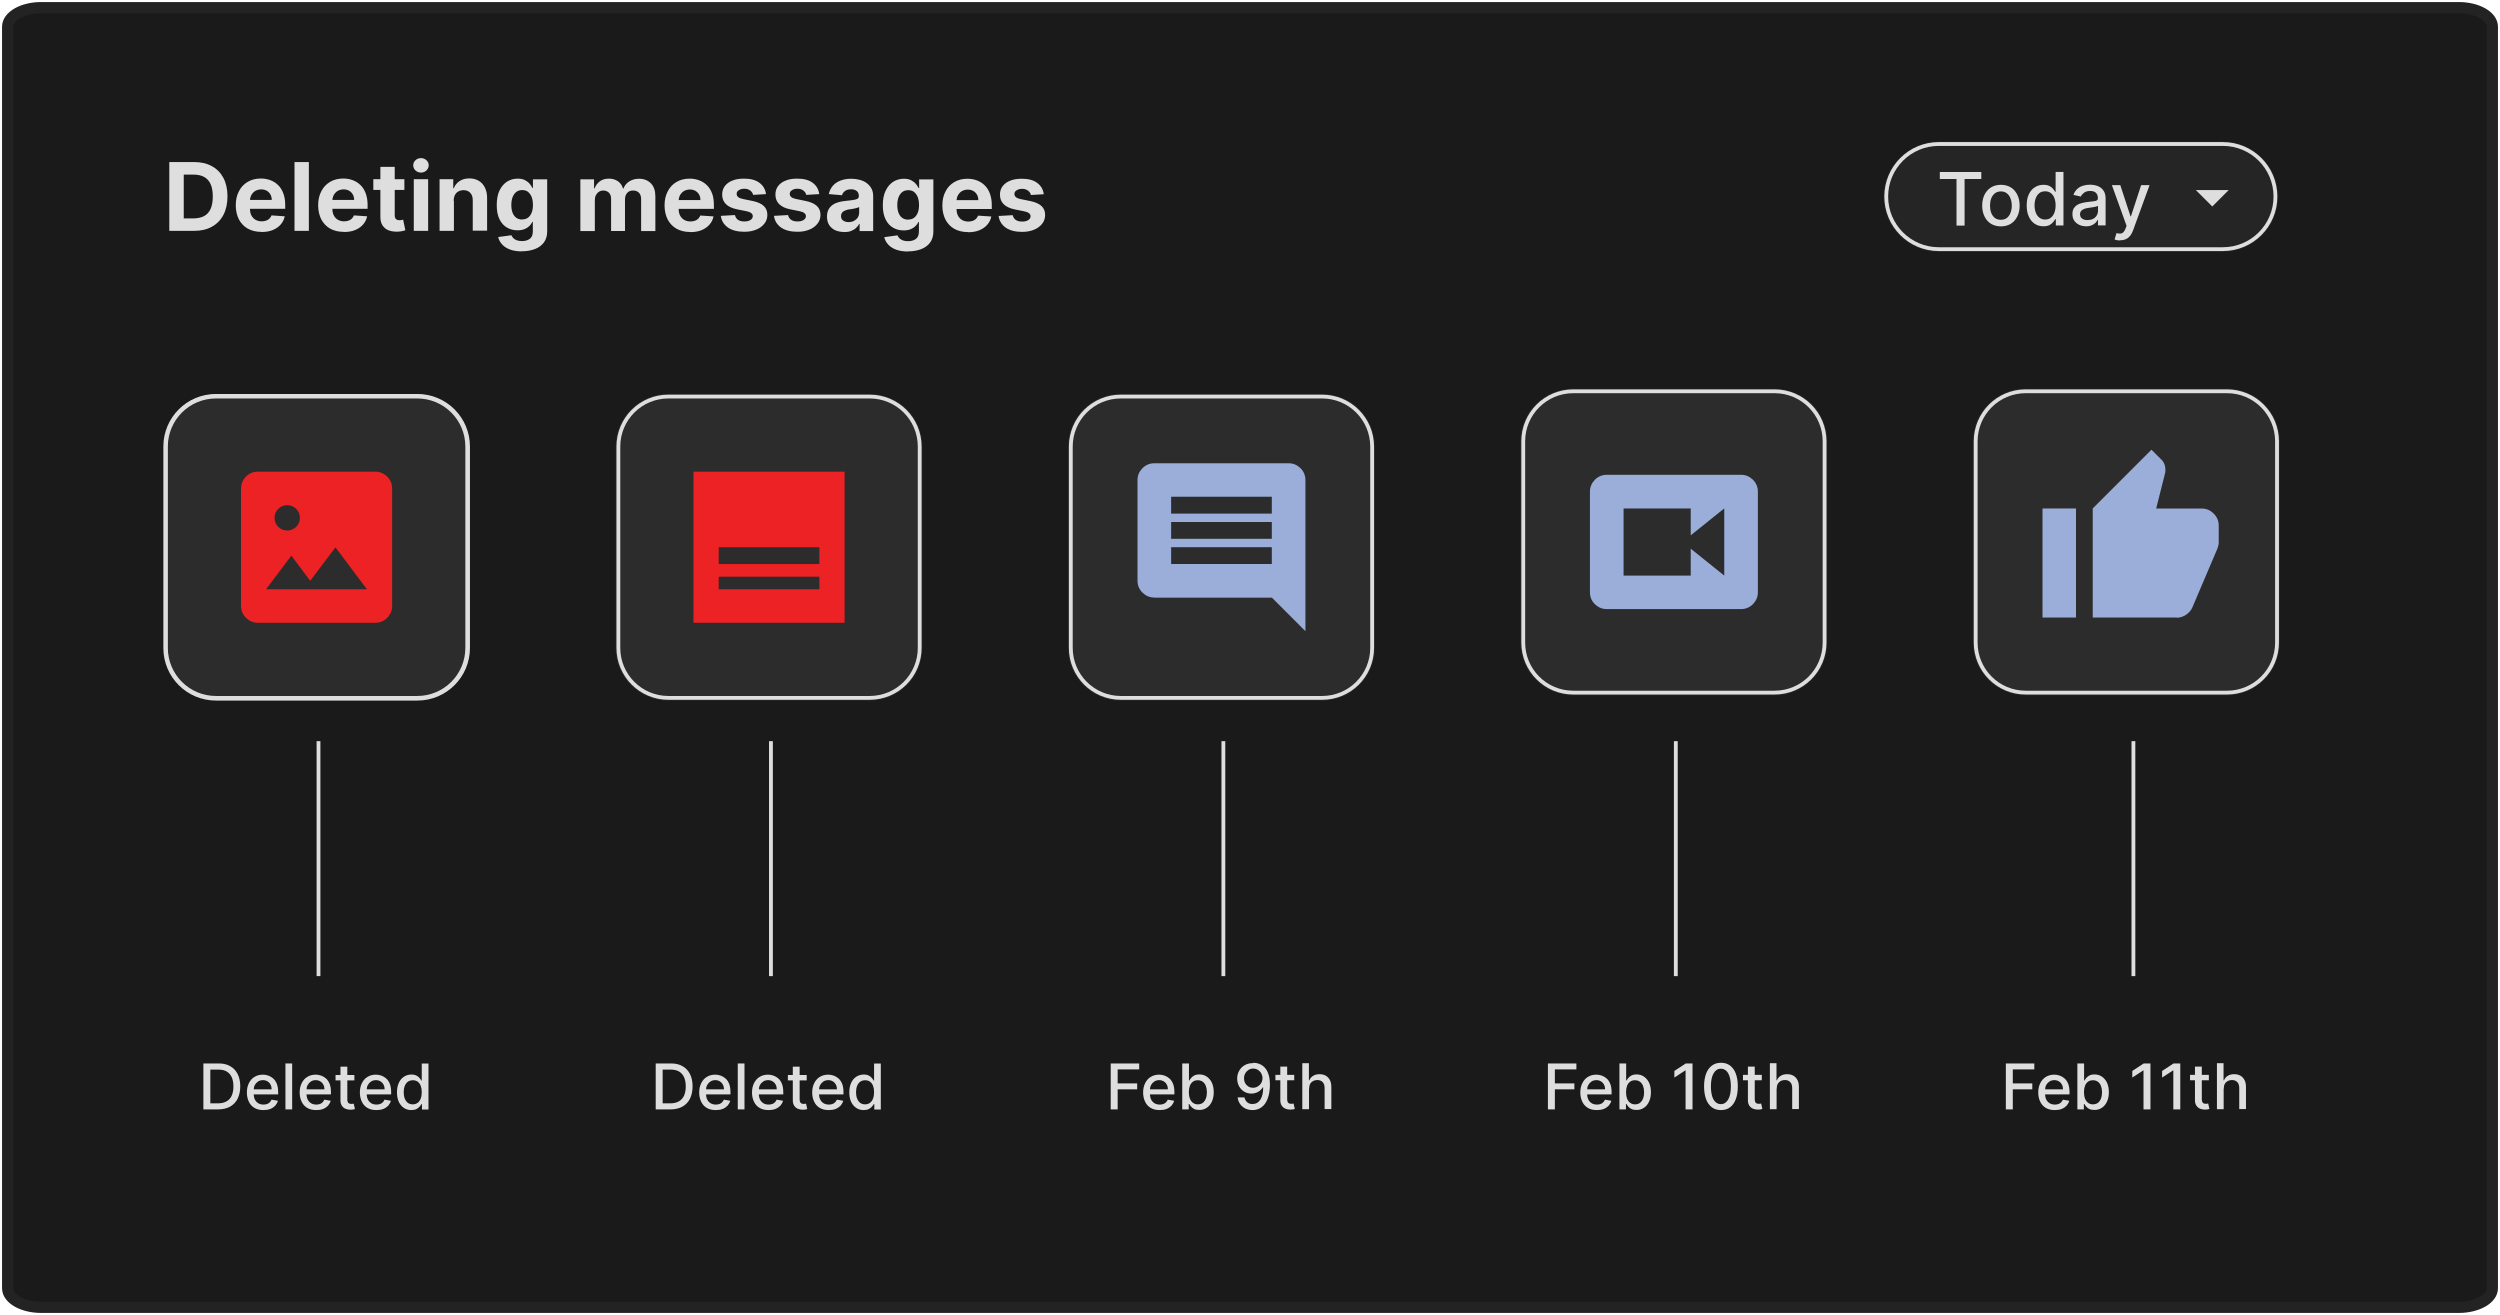 <svg width="327" height="172" viewBox="0 0 327 172" fill="none" xmlns="http://www.w3.org/2000/svg">
<path d="M321.604 1H5.396C2.968 1 1 2.118 1 3.497V168.503C1 169.882 2.968 171 5.396 171H321.604C324.032 171 326 169.882 326 168.503V3.497C326 2.118 324.032 1 321.604 1Z" fill="#1A1A1A" stroke="#232323" stroke-width="1.466"/>
<path d="M253.596 18.497H290.752C294.74 18.497 297.98 21.737 297.98 25.725C297.98 29.714 294.74 32.954 290.752 32.954H253.596C249.608 32.954 246.367 29.714 246.367 25.725C246.367 21.737 249.608 18.497 253.596 18.497Z" fill="#262525"/>
<path d="M253.596 18.834H290.752C294.55 18.834 297.629 21.913 297.629 25.711C297.629 29.509 294.55 32.588 290.752 32.588H253.596C249.799 32.588 246.719 29.509 246.719 25.711C246.719 21.913 249.799 18.834 253.596 18.834Z" stroke="#DFDEDE" stroke-width="0.5"/>
<path d="M253.728 23.409V22.5H259.153V23.409H256.968V29.509H255.913V23.409H253.728ZM261.719 29.611C261.221 29.611 260.795 29.494 260.429 29.274C260.062 29.054 259.784 28.732 259.578 28.321C259.373 27.911 259.271 27.441 259.271 26.899C259.271 26.356 259.373 25.872 259.578 25.462C259.784 25.051 260.062 24.743 260.429 24.509C260.795 24.289 261.221 24.172 261.719 24.172C262.218 24.172 262.643 24.289 263.01 24.509C263.376 24.729 263.655 25.051 263.86 25.462C264.065 25.872 264.168 26.342 264.168 26.899C264.168 27.456 264.065 27.911 263.86 28.321C263.655 28.732 263.376 29.04 263.01 29.274C262.643 29.494 262.218 29.611 261.719 29.611ZM261.719 28.746C262.042 28.746 262.306 28.658 262.511 28.497C262.716 28.336 262.878 28.101 262.98 27.823C263.083 27.544 263.142 27.236 263.142 26.899C263.142 26.562 263.083 26.254 262.98 25.975C262.878 25.697 262.731 25.462 262.511 25.301C262.306 25.125 262.042 25.037 261.719 25.037C261.397 25.037 261.133 25.125 260.913 25.301C260.708 25.477 260.546 25.697 260.444 25.975C260.341 26.254 260.297 26.562 260.297 26.899C260.297 27.236 260.341 27.544 260.444 27.823C260.546 28.101 260.708 28.321 260.913 28.497C261.133 28.673 261.397 28.746 261.719 28.746ZM267.276 29.597C266.851 29.597 266.47 29.494 266.147 29.274C265.81 29.054 265.561 28.746 265.37 28.336C265.18 27.925 265.092 27.441 265.092 26.869C265.092 26.298 265.18 25.814 265.37 25.418C265.561 25.007 265.825 24.699 266.162 24.494C266.499 24.274 266.866 24.172 267.291 24.172C267.614 24.172 267.878 24.23 268.083 24.333C268.288 24.436 268.435 24.567 268.552 24.714C268.669 24.861 268.757 24.978 268.816 25.095H268.875V22.485H269.901V29.494H268.904V28.673H268.816C268.757 28.79 268.669 28.908 268.552 29.054C268.435 29.201 268.274 29.318 268.083 29.436C267.878 29.538 267.628 29.597 267.306 29.597H267.276ZM267.496 28.717C267.79 28.717 268.039 28.644 268.244 28.482C268.449 28.321 268.611 28.101 268.713 27.823C268.816 27.544 268.875 27.221 268.875 26.855C268.875 26.488 268.816 26.166 268.713 25.902C268.611 25.623 268.449 25.418 268.259 25.257C268.054 25.11 267.804 25.022 267.511 25.022C267.218 25.022 266.954 25.095 266.749 25.257C266.543 25.418 266.382 25.638 266.279 25.916C266.177 26.195 266.118 26.503 266.118 26.855C266.118 27.207 266.177 27.515 266.279 27.808C266.382 28.087 266.543 28.306 266.749 28.468C266.954 28.629 267.218 28.717 267.511 28.717H267.496ZM272.863 29.597C272.526 29.597 272.232 29.538 271.954 29.406C271.69 29.274 271.47 29.098 271.309 28.864C271.147 28.629 271.074 28.336 271.074 27.984C271.074 27.691 271.133 27.441 271.25 27.251C271.367 27.06 271.514 26.913 271.705 26.796C271.895 26.679 272.115 26.606 272.35 26.547C272.584 26.488 272.834 26.444 273.083 26.415C273.391 26.386 273.655 26.342 273.845 26.327C274.036 26.298 274.183 26.268 274.271 26.21C274.359 26.151 274.403 26.063 274.403 25.946V25.916C274.403 25.623 274.315 25.389 274.153 25.227C273.992 25.066 273.743 24.978 273.406 24.978C273.068 24.978 272.79 25.051 272.584 25.213C272.394 25.359 272.247 25.535 272.174 25.711L271.206 25.491C271.323 25.169 271.485 24.919 271.705 24.714C271.925 24.509 272.174 24.377 272.467 24.289C272.76 24.201 273.054 24.157 273.376 24.157C273.581 24.157 273.801 24.186 274.036 24.23C274.271 24.274 274.491 24.362 274.696 24.494C274.901 24.626 275.077 24.817 275.209 25.051C275.341 25.286 275.414 25.608 275.414 25.99V29.48H274.417V28.761H274.373C274.3 28.893 274.212 29.025 274.08 29.157C273.948 29.289 273.772 29.392 273.567 29.48C273.362 29.567 273.112 29.611 272.819 29.611L272.863 29.597ZM273.083 28.776C273.362 28.776 273.611 28.717 273.801 28.614C274.007 28.497 274.153 28.35 274.256 28.174C274.359 27.998 274.417 27.793 274.417 27.588V26.913C274.417 26.913 274.315 26.987 274.197 27.016C274.095 27.046 273.977 27.075 273.845 27.09C273.713 27.104 273.581 27.134 273.464 27.148C273.332 27.163 273.23 27.177 273.156 27.192C272.951 27.221 272.775 27.265 272.614 27.324C272.452 27.383 272.32 27.471 272.218 27.588C272.115 27.691 272.071 27.837 272.071 28.028C272.071 28.277 272.159 28.468 272.35 28.6C272.54 28.732 272.775 28.79 273.068 28.79L273.083 28.776ZM277.277 31.444C277.13 31.444 276.983 31.444 276.866 31.4C276.734 31.371 276.646 31.356 276.587 31.327L276.837 30.491C277.027 30.535 277.189 30.565 277.335 30.55C277.482 30.55 277.614 30.491 277.716 30.389C277.834 30.286 277.936 30.125 278.024 29.89L278.156 29.538L276.235 24.216H277.335L278.669 28.292H278.728L280.062 24.216H281.162L278.992 30.169C278.889 30.447 278.757 30.667 278.611 30.858C278.45 31.048 278.274 31.195 278.054 31.283C277.834 31.386 277.584 31.43 277.306 31.43L277.277 31.444Z" fill="#DFDEDE"/>
<path d="M289.374 27.016L287.218 24.861H291.514L289.359 27.016H289.374Z" fill="#DFDEDE"/>
<path d="M172.936 51.532H146.587C142.789 51.532 139.71 54.611 139.71 58.409V84.758C139.71 88.556 142.789 91.635 146.587 91.635H172.936C176.734 91.635 179.813 88.556 179.813 84.758V58.409C179.813 54.611 176.734 51.532 172.936 51.532Z" fill="#2B2C2B"/>
<path d="M172.936 51.87H146.601C142.99 51.87 140.062 54.797 140.062 58.409V84.744C140.062 88.355 142.99 91.283 146.601 91.283H172.936C176.548 91.283 179.475 88.355 179.475 84.744V58.409C179.475 54.797 176.548 51.87 172.936 51.87Z" stroke="#DFDEDE" stroke-width="0.5"/>
<path d="M153.185 73.775H166.352V71.576H153.185V73.775ZM153.185 70.476H166.352V68.277H153.185V70.476ZM153.185 67.177H166.352V64.977H153.185V67.177ZM150.986 78.159C150.385 78.159 149.871 77.939 149.432 77.514C149.006 77.089 148.786 76.561 148.786 75.96V62.793C148.786 62.191 149.006 61.678 149.432 61.238C149.857 60.813 150.385 60.593 150.986 60.593H168.552C169.153 60.593 169.666 60.813 170.106 61.238C170.531 61.664 170.751 62.191 170.751 62.793V82.558L166.367 78.174H151L150.986 78.159Z" fill="#9BADD9"/>
<path d="M160.018 96.943V127.676" stroke="#DFDEDE" stroke-width="0.5"/>
<path d="M232.115 50.843H205.766C201.968 50.843 198.889 53.922 198.889 57.72V84.069C198.889 87.867 201.968 90.945 205.766 90.945H232.115C235.913 90.945 238.992 87.867 238.992 84.069V57.72C238.992 53.922 235.913 50.843 232.115 50.843Z" fill="#2B2C2B"/>
<path d="M232.115 51.18H205.781C202.169 51.18 199.241 54.108 199.241 57.72V84.054C199.241 87.666 202.169 90.594 205.781 90.594H232.115C235.727 90.594 238.655 87.666 238.655 84.054V57.72C238.655 54.108 235.727 51.18 232.115 51.18Z" stroke="#DFDEDE" stroke-width="0.5"/>
<path d="M212.364 75.286H221.147V71.767L225.531 75.286V66.503L221.147 70.022V66.503H212.364V75.286ZM210.165 79.67C209.564 79.67 209.05 79.45 208.61 79.025C208.171 78.6 207.965 78.072 207.965 77.471V64.303C207.965 63.702 208.185 63.189 208.61 62.749C209.036 62.324 209.564 62.104 210.165 62.104H227.731C228.332 62.104 228.845 62.324 229.285 62.749C229.71 63.174 229.93 63.702 229.93 64.303V77.471C229.93 78.072 229.71 78.585 229.285 79.025C228.86 79.45 228.332 79.67 227.731 79.67H210.165Z" fill="#9BADD9"/>
<path d="M219.197 96.943V127.676" stroke="#DFDEDE" stroke-width="0.5"/>
<path d="M291.294 50.843H264.945C261.147 50.843 258.068 53.922 258.068 57.72V84.069C258.068 87.867 261.147 90.945 264.945 90.945H291.294C295.092 90.945 298.171 87.867 298.171 84.069V57.72C298.171 53.922 295.092 50.843 291.294 50.843Z" fill="#2B2C2B"/>
<path d="M291.294 51.18H264.96C261.348 51.18 258.42 54.108 258.42 57.72V84.054C258.42 87.666 261.348 90.594 264.96 90.594H291.294C294.906 90.594 297.834 87.666 297.834 84.054V57.72C297.834 54.108 294.906 51.18 291.294 51.18Z" stroke="#DFDEDE" stroke-width="0.5"/>
<path d="M284.711 80.77H273.728V66.503L281.411 58.819L282.79 60.198C282.922 60.33 283.024 60.505 283.112 60.725C283.2 60.945 283.23 61.151 283.23 61.356V61.737L282.027 66.517H288.01C288.596 66.517 289.109 66.737 289.549 67.177C289.989 67.617 290.209 68.13 290.209 68.717V70.916C290.209 71.048 290.209 71.18 290.165 71.327C290.136 71.473 290.092 71.605 290.048 71.737L286.749 79.479C286.587 79.846 286.309 80.154 285.928 80.418C285.546 80.667 285.136 80.799 284.725 80.799L284.711 80.77ZM271.543 66.503V80.77H267.159V66.503H271.543Z" fill="#9BADD9"/>
<path d="M279.051 96.943V127.676" stroke="#DFDEDE" stroke-width="0.5"/>
<path d="M113.757 51.532H87.408C83.61 51.532 80.531 54.611 80.531 58.409V84.758C80.531 88.556 83.61 91.635 87.408 91.635H113.757C117.555 91.635 120.634 88.556 120.634 84.758V58.409C120.634 54.611 117.555 51.532 113.757 51.532Z" fill="#2B2C2B"/>
<path d="M113.757 51.87H87.422C83.811 51.87 80.883 54.797 80.883 58.409V84.744C80.883 88.355 83.811 91.283 87.422 91.283H113.757C117.369 91.283 120.296 88.355 120.296 84.744V58.409C120.296 54.797 117.369 51.87 113.757 51.87Z" stroke="#DFDEDE" stroke-width="0.5"/>
<path d="M90.707 81.459V61.693H110.473V81.459H90.707ZM94.006 73.775H107.174V71.576H94.006V73.775ZM94.006 77.075H107.174V75.432H94.006V77.075Z" fill="#ED2224"/>
<path d="M100.839 96.943V127.676" stroke="#DFDEDE" stroke-width="0.5"/>
<path d="M28.244 51.782H54.592C58.252 51.782 61.219 54.749 61.219 58.409V84.758C61.219 88.418 58.252 91.385 54.592 91.385H28.244C24.584 91.385 21.617 88.418 21.617 84.758V58.409C21.617 54.749 24.584 51.782 28.244 51.782Z" fill="#2B2C2B" stroke="#DFDEDE" stroke-width="0.5"/>
<path d="M54.578 51.87H28.244C24.632 51.87 21.704 54.797 21.704 58.409V84.744C21.704 88.355 24.632 91.283 28.244 91.283H54.578C58.19 91.283 61.117 88.355 61.117 84.744V58.409C61.117 54.797 58.19 51.87 54.578 51.87Z" stroke="#DFDEDE" stroke-width="0.5"/>
<path d="M33.727 81.459C33.126 81.459 32.613 81.239 32.173 80.814C31.747 80.388 31.528 79.861 31.528 79.259V63.893C31.528 63.292 31.747 62.778 32.173 62.339C32.598 61.913 33.126 61.693 33.727 61.693H49.094C49.695 61.693 50.208 61.913 50.648 62.339C51.073 62.764 51.293 63.292 51.293 63.893V79.259C51.293 79.861 51.073 80.374 50.648 80.814C50.223 81.239 49.695 81.459 49.094 81.459H33.727ZM34.827 77.075H47.994L43.874 71.591L40.575 75.975L38.111 72.676L34.812 77.06L34.827 77.075ZM37.569 69.391C38.023 69.391 38.419 69.23 38.742 68.907C39.064 68.585 39.226 68.204 39.226 67.734C39.226 67.28 39.064 66.884 38.742 66.561C38.419 66.239 38.038 66.078 37.569 66.078C37.114 66.078 36.718 66.239 36.396 66.561C36.073 66.884 35.912 67.265 35.912 67.734C35.912 68.189 36.073 68.585 36.396 68.907C36.718 69.23 37.114 69.391 37.569 69.391Z" fill="#ED2224"/>
<path d="M41.66 96.943V127.676" stroke="#DFDEDE" stroke-width="0.5"/>
<path d="M28.552 145.109H26.602V139.098H28.61C29.197 139.098 29.71 139.215 30.121 139.464C30.546 139.699 30.868 140.051 31.088 140.491C31.308 140.93 31.426 141.473 31.426 142.089C31.426 142.705 31.308 143.247 31.088 143.702C30.868 144.156 30.531 144.494 30.106 144.743C29.681 144.977 29.153 145.109 28.552 145.109ZM27.511 144.318H28.493C28.948 144.318 29.329 144.23 29.637 144.054C29.945 143.878 30.165 143.628 30.311 143.306C30.458 142.969 30.531 142.573 30.531 142.104C30.531 141.634 30.458 141.238 30.311 140.901C30.165 140.579 29.945 140.329 29.651 140.153C29.358 139.977 28.992 139.904 28.552 139.904H27.511V144.332V144.318ZM34.431 145.197C33.992 145.197 33.61 145.109 33.288 144.919C32.965 144.728 32.716 144.464 32.555 144.112C32.379 143.76 32.291 143.35 32.291 142.895C32.291 142.441 32.379 142.03 32.555 141.678C32.731 141.326 32.965 141.048 33.288 140.857C33.596 140.667 33.962 140.564 34.388 140.564C34.637 140.564 34.886 140.608 35.121 140.696C35.355 140.784 35.575 140.916 35.766 141.092C35.956 141.268 36.103 141.502 36.22 141.796C36.323 142.074 36.382 142.426 36.382 142.837V143.145H32.804V142.485H35.531C35.531 142.25 35.487 142.045 35.385 141.869C35.297 141.693 35.165 141.546 34.989 141.444C34.827 141.341 34.622 141.282 34.402 141.282C34.153 141.282 33.948 141.341 33.757 141.458C33.581 141.576 33.434 141.737 33.332 141.928C33.229 142.118 33.185 142.323 33.185 142.558V143.071C33.185 143.379 33.244 143.628 33.346 143.834C33.449 144.039 33.61 144.2 33.801 144.318C33.992 144.42 34.212 144.479 34.475 144.479C34.637 144.479 34.798 144.45 34.93 144.406C35.062 144.362 35.179 144.288 35.282 144.186C35.385 144.083 35.458 143.966 35.517 143.834L36.352 143.98C36.279 144.23 36.162 144.435 36 144.626C35.825 144.801 35.619 144.948 35.355 145.051C35.106 145.153 34.813 145.197 34.475 145.197H34.431ZM38.215 139.098V145.109H37.335V139.098H38.215ZM41.338 145.197C40.898 145.197 40.517 145.109 40.194 144.919C39.871 144.728 39.622 144.464 39.461 144.112C39.285 143.76 39.197 143.35 39.197 142.895C39.197 142.441 39.285 142.03 39.461 141.678C39.637 141.326 39.871 141.048 40.194 140.857C40.502 140.667 40.868 140.564 41.294 140.564C41.543 140.564 41.792 140.608 42.027 140.696C42.261 140.784 42.481 140.916 42.672 141.092C42.863 141.268 43.009 141.502 43.127 141.796C43.229 142.074 43.288 142.426 43.288 142.837V143.145H39.71V142.485H42.437C42.437 142.25 42.393 142.045 42.291 141.869C42.203 141.693 42.071 141.546 41.895 141.444C41.734 141.341 41.528 141.282 41.308 141.282C41.059 141.282 40.854 141.341 40.663 141.458C40.487 141.576 40.341 141.737 40.238 141.928C40.135 142.118 40.091 142.323 40.091 142.558V143.071C40.091 143.379 40.15 143.628 40.253 143.834C40.355 144.039 40.517 144.2 40.707 144.318C40.898 144.42 41.118 144.479 41.382 144.479C41.543 144.479 41.704 144.45 41.836 144.406C41.968 144.362 42.086 144.288 42.188 144.186C42.291 144.083 42.364 143.966 42.423 143.834L43.258 143.98C43.185 144.23 43.068 144.435 42.907 144.626C42.731 144.801 42.525 144.948 42.261 145.051C42.012 145.153 41.719 145.197 41.382 145.197H41.338ZM46.352 140.608V141.312H43.889V140.608H46.352ZM44.549 139.523H45.429V143.79C45.429 143.966 45.458 144.083 45.502 144.171C45.546 144.259 45.619 144.318 45.693 144.347C45.781 144.376 45.868 144.391 45.956 144.391C46.03 144.391 46.088 144.391 46.147 144.376C46.206 144.376 46.235 144.362 46.264 144.347L46.426 145.065C46.426 145.065 46.308 145.109 46.206 145.124C46.118 145.139 46.001 145.153 45.854 145.153C45.619 145.153 45.414 145.109 45.209 145.036C45.003 144.948 44.842 144.816 44.725 144.64C44.608 144.464 44.534 144.23 44.534 143.966V139.523H44.549ZM49.212 145.197C48.772 145.197 48.391 145.109 48.068 144.919C47.745 144.728 47.496 144.464 47.335 144.112C47.159 143.76 47.071 143.35 47.071 142.895C47.071 142.441 47.159 142.03 47.335 141.678C47.511 141.326 47.745 141.048 48.068 140.857C48.376 140.667 48.742 140.564 49.168 140.564C49.417 140.564 49.666 140.608 49.901 140.696C50.135 140.784 50.355 140.916 50.546 141.092C50.737 141.268 50.883 141.502 51.001 141.796C51.103 142.074 51.162 142.426 51.162 142.837V143.145H47.584V142.485H50.311C50.311 142.25 50.267 142.045 50.165 141.869C50.077 141.693 49.945 141.546 49.769 141.444C49.608 141.341 49.402 141.282 49.182 141.282C48.933 141.282 48.728 141.341 48.537 141.458C48.361 141.576 48.215 141.737 48.112 141.928C48.009 142.118 47.965 142.323 47.965 142.558V143.071C47.965 143.379 48.024 143.628 48.127 143.834C48.229 144.039 48.391 144.2 48.581 144.318C48.772 144.42 48.992 144.479 49.256 144.479C49.417 144.479 49.578 144.45 49.71 144.406C49.842 144.362 49.959 144.288 50.062 144.186C50.165 144.083 50.238 143.966 50.297 143.834L51.133 143.98C51.059 144.23 50.942 144.435 50.781 144.626C50.605 144.801 50.399 144.948 50.135 145.051C49.886 145.153 49.593 145.197 49.256 145.197H49.212ZM53.801 145.197C53.434 145.197 53.112 145.109 52.833 144.919C52.555 144.728 52.32 144.464 52.159 144.112C51.998 143.76 51.924 143.35 51.924 142.866C51.924 142.382 52.012 141.957 52.173 141.62C52.335 141.268 52.569 141.004 52.848 140.828C53.127 140.637 53.464 140.549 53.816 140.549C54.094 140.549 54.314 140.593 54.49 140.696C54.666 140.784 54.798 140.901 54.886 141.018C54.989 141.136 55.062 141.253 55.106 141.341H55.165V139.112H56.044V145.124H55.194V144.42H55.121C55.062 144.523 54.989 144.626 54.886 144.743C54.783 144.86 54.651 144.977 54.476 145.065C54.3 145.153 54.08 145.197 53.801 145.197ZM53.992 144.45C54.241 144.45 54.461 144.376 54.637 144.244C54.813 144.112 54.945 143.922 55.033 143.687C55.121 143.452 55.165 143.174 55.165 142.851C55.165 142.529 55.121 142.265 55.033 142.03C54.945 141.796 54.813 141.62 54.637 141.488C54.461 141.356 54.241 141.297 53.992 141.297C53.742 141.297 53.508 141.37 53.332 141.502C53.156 141.634 53.024 141.825 52.936 142.06C52.848 142.294 52.804 142.558 52.804 142.866C52.804 143.174 52.848 143.438 52.936 143.672C53.024 143.907 53.156 144.098 53.332 144.244C53.508 144.376 53.728 144.45 53.992 144.45Z" fill="#DFDEDE"/>
<path d="M87.716 145.109H85.766V139.098H87.775C88.361 139.098 88.875 139.215 89.285 139.464C89.71 139.699 90.033 140.051 90.253 140.491C90.473 140.93 90.59 141.473 90.59 142.089C90.59 142.705 90.473 143.247 90.253 143.702C90.033 144.156 89.696 144.494 89.27 144.743C88.845 144.977 88.317 145.109 87.716 145.109ZM86.675 144.318H87.658C88.112 144.318 88.493 144.23 88.801 144.054C89.109 143.878 89.329 143.628 89.476 143.306C89.622 142.969 89.696 142.573 89.696 142.104C89.696 141.634 89.622 141.238 89.476 140.901C89.329 140.579 89.109 140.329 88.816 140.153C88.523 139.977 88.156 139.904 87.716 139.904H86.675V144.332V144.318ZM93.596 145.197C93.156 145.197 92.775 145.109 92.452 144.919C92.13 144.728 91.88 144.464 91.719 144.112C91.543 143.76 91.455 143.35 91.455 142.895C91.455 142.441 91.543 142.03 91.719 141.678C91.895 141.326 92.13 141.048 92.452 140.857C92.76 140.667 93.127 140.564 93.552 140.564C93.801 140.564 94.051 140.608 94.285 140.696C94.52 140.784 94.74 140.916 94.93 141.092C95.121 141.268 95.268 141.502 95.385 141.796C95.488 142.074 95.546 142.426 95.546 142.837V143.145H91.969V142.485H94.696C94.696 142.25 94.652 142.045 94.549 141.869C94.461 141.693 94.329 141.546 94.153 141.444C93.992 141.341 93.787 141.282 93.567 141.282C93.317 141.282 93.112 141.341 92.922 141.458C92.746 141.576 92.599 141.737 92.496 141.928C92.394 142.118 92.35 142.323 92.35 142.558V143.071C92.35 143.379 92.408 143.628 92.511 143.834C92.614 144.039 92.775 144.2 92.966 144.318C93.156 144.42 93.376 144.479 93.64 144.479C93.801 144.479 93.963 144.45 94.095 144.406C94.227 144.362 94.344 144.288 94.447 144.186C94.549 144.083 94.623 143.966 94.681 143.834L95.517 143.98C95.444 144.23 95.326 144.435 95.165 144.626C94.989 144.801 94.784 144.948 94.52 145.051C94.27 145.153 93.977 145.197 93.64 145.197H93.596ZM97.379 139.098V145.109H96.499V139.098H97.379ZM100.502 145.197C100.062 145.197 99.681 145.109 99.359 144.919C99.036 144.728 98.787 144.464 98.625 144.112C98.45 143.76 98.362 143.35 98.362 142.895C98.362 142.441 98.45 142.03 98.625 141.678C98.801 141.326 99.036 141.048 99.359 140.857C99.666 140.667 100.033 140.564 100.458 140.564C100.708 140.564 100.957 140.608 101.191 140.696C101.426 140.784 101.646 140.916 101.837 141.092C102.027 141.268 102.174 141.502 102.291 141.796C102.394 142.074 102.452 142.426 102.452 142.837V143.145H98.875V142.485H101.602C101.602 142.25 101.558 142.045 101.455 141.869C101.367 141.693 101.235 141.546 101.059 141.444C100.898 141.341 100.693 141.282 100.473 141.282C100.224 141.282 100.018 141.341 99.828 141.458C99.652 141.576 99.505 141.737 99.403 141.928C99.3 142.118 99.256 142.323 99.256 142.558V143.071C99.256 143.379 99.314 143.628 99.417 143.834C99.52 144.039 99.681 144.2 99.872 144.318C100.062 144.42 100.282 144.479 100.546 144.479C100.708 144.479 100.869 144.45 101.001 144.406C101.133 144.362 101.25 144.288 101.353 144.186C101.455 144.083 101.529 143.966 101.587 143.834L102.423 143.98C102.35 144.23 102.232 144.435 102.071 144.626C101.895 144.801 101.69 144.948 101.426 145.051C101.177 145.153 100.883 145.197 100.546 145.197H100.502ZM105.517 140.608V141.312H103.054V140.608H105.517ZM103.713 139.523H104.593V143.79C104.593 143.966 104.622 144.083 104.666 144.171C104.71 144.259 104.784 144.318 104.857 144.347C104.945 144.376 105.033 144.391 105.121 144.391C105.194 144.391 105.253 144.391 105.312 144.376C105.37 144.376 105.4 144.362 105.429 144.347L105.59 145.065C105.59 145.065 105.473 145.109 105.37 145.124C105.282 145.139 105.165 145.153 105.018 145.153C104.784 145.153 104.579 145.109 104.373 145.036C104.168 144.948 104.007 144.816 103.889 144.64C103.772 144.464 103.699 144.23 103.699 143.966V139.523H103.713ZM108.376 145.197C107.936 145.197 107.555 145.109 107.232 144.919C106.91 144.728 106.661 144.464 106.499 144.112C106.323 143.76 106.235 143.35 106.235 142.895C106.235 142.441 106.323 142.03 106.499 141.678C106.675 141.326 106.91 141.048 107.232 140.857C107.54 140.667 107.907 140.564 108.332 140.564C108.581 140.564 108.831 140.608 109.065 140.696C109.3 140.784 109.52 140.916 109.71 141.092C109.901 141.268 110.048 141.502 110.165 141.796C110.268 142.074 110.326 142.426 110.326 142.837V143.145H106.749V142.485H109.476C109.476 142.25 109.432 142.045 109.329 141.869C109.241 141.693 109.109 141.546 108.933 141.444C108.772 141.341 108.567 141.282 108.347 141.282C108.098 141.282 107.892 141.341 107.702 141.458C107.526 141.576 107.379 141.737 107.276 141.928C107.174 142.118 107.13 142.323 107.13 142.558V143.071C107.13 143.379 107.188 143.628 107.291 143.834C107.394 144.039 107.555 144.2 107.746 144.318C107.936 144.42 108.156 144.479 108.42 144.479C108.581 144.479 108.743 144.45 108.875 144.406C109.007 144.362 109.124 144.288 109.227 144.186C109.329 144.083 109.403 143.966 109.461 143.834L110.297 143.98C110.224 144.23 110.106 144.435 109.945 144.626C109.769 144.801 109.564 144.948 109.3 145.051C109.051 145.153 108.757 145.197 108.42 145.197H108.376ZM112.966 145.197C112.599 145.197 112.276 145.109 111.998 144.919C111.719 144.728 111.485 144.464 111.323 144.112C111.162 143.76 111.089 143.35 111.089 142.866C111.089 142.382 111.177 141.957 111.338 141.62C111.499 141.268 111.734 141.004 112.013 140.828C112.291 140.652 112.628 140.549 112.98 140.549C113.259 140.549 113.479 140.593 113.655 140.696C113.831 140.784 113.963 140.901 114.051 141.018C114.153 141.136 114.227 141.253 114.271 141.341H114.329V139.112H115.209V145.124H114.359V144.42H114.285C114.227 144.523 114.153 144.626 114.051 144.743C113.948 144.86 113.816 144.977 113.64 145.065C113.464 145.153 113.244 145.197 112.966 145.197ZM113.156 144.45C113.406 144.45 113.625 144.376 113.801 144.244C113.977 144.112 114.109 143.922 114.197 143.687C114.285 143.452 114.329 143.174 114.329 142.851C114.329 142.529 114.285 142.265 114.197 142.03C114.109 141.796 113.977 141.62 113.801 141.488C113.625 141.356 113.406 141.297 113.156 141.297C112.907 141.297 112.672 141.37 112.496 141.502C112.32 141.634 112.189 141.825 112.101 142.06C112.013 142.294 111.969 142.558 111.969 142.866C111.969 143.174 112.013 143.438 112.101 143.672C112.189 143.907 112.32 144.098 112.496 144.244C112.672 144.376 112.892 144.45 113.156 144.45Z" fill="#DFDEDE"/>
<path d="M145.282 145.109V139.098H149.007V139.875H146.191V141.708H148.743V142.485H146.191V145.109H145.282ZM151.661 145.197C151.221 145.197 150.839 145.109 150.517 144.919C150.194 144.728 149.945 144.464 149.784 144.112C149.608 143.76 149.52 143.35 149.52 142.895C149.52 142.441 149.608 142.03 149.784 141.678C149.96 141.326 150.194 141.048 150.517 140.857C150.825 140.667 151.191 140.564 151.617 140.564C151.866 140.564 152.115 140.608 152.35 140.696C152.584 140.784 152.804 140.916 152.995 141.092C153.185 141.268 153.332 141.502 153.449 141.796C153.552 142.074 153.611 142.426 153.611 142.837V143.145H150.033V142.485H152.76C152.76 142.25 152.716 142.045 152.614 141.869C152.526 141.693 152.394 141.546 152.218 141.444C152.056 141.341 151.851 141.282 151.631 141.282C151.382 141.282 151.177 141.341 150.986 141.458C150.81 141.576 150.663 141.737 150.561 141.928C150.458 142.118 150.414 142.324 150.414 142.558V143.071C150.414 143.379 150.473 143.629 150.576 143.834C150.678 144.039 150.839 144.2 151.03 144.318C151.221 144.42 151.441 144.479 151.705 144.479C151.866 144.479 152.027 144.45 152.159 144.406C152.291 144.362 152.408 144.288 152.511 144.186C152.614 144.083 152.687 143.966 152.746 143.834L153.581 143.98C153.508 144.23 153.391 144.435 153.229 144.626C153.054 144.802 152.848 144.948 152.584 145.051C152.335 145.153 152.042 145.197 151.705 145.197H151.661ZM154.637 145.109V139.098H155.517V141.326H155.576C155.62 141.238 155.693 141.121 155.795 141.004C155.898 140.887 156.03 140.769 156.191 140.681C156.367 140.593 156.587 140.535 156.866 140.535C157.232 140.535 157.555 140.623 157.834 140.813C158.112 141.004 158.347 141.268 158.508 141.605C158.669 141.957 158.757 142.368 158.757 142.851C158.757 143.335 158.669 143.76 158.508 144.098C158.347 144.45 158.127 144.714 157.834 144.904C157.555 145.095 157.232 145.183 156.866 145.183C156.587 145.183 156.367 145.139 156.191 145.051C156.015 144.963 155.883 144.846 155.781 144.728C155.678 144.611 155.605 144.494 155.561 144.406H155.488V145.109H154.637ZM155.502 142.851C155.502 143.174 155.546 143.453 155.634 143.687C155.722 143.922 155.854 144.112 156.03 144.244C156.206 144.376 156.411 144.45 156.675 144.45C156.939 144.45 157.159 144.376 157.335 144.244C157.511 144.098 157.643 143.907 157.731 143.673C157.819 143.438 157.863 143.159 157.863 142.866C157.863 142.573 157.819 142.309 157.731 142.06C157.643 141.825 157.511 141.634 157.335 141.502C157.159 141.37 156.939 141.297 156.675 141.297C156.411 141.297 156.206 141.356 156.03 141.488C155.854 141.62 155.722 141.796 155.634 142.03C155.546 142.265 155.502 142.543 155.502 142.851ZM163.919 139.01C164.183 139.01 164.447 139.054 164.71 139.156C164.974 139.259 165.209 139.406 165.414 139.626C165.62 139.846 165.796 140.139 165.913 140.505C166.045 140.872 166.103 141.326 166.103 141.884C166.103 142.412 166.045 142.881 165.942 143.291C165.84 143.702 165.678 144.039 165.488 144.332C165.297 144.611 165.048 144.831 164.769 144.977C164.491 145.124 164.168 145.197 163.831 145.197C163.493 145.197 163.156 145.124 162.878 144.992C162.599 144.846 162.379 144.655 162.203 144.406C162.027 144.156 161.925 143.863 161.881 143.541H162.775C162.834 143.805 162.951 144.01 163.127 144.171C163.303 144.332 163.537 144.406 163.831 144.406C164.271 144.406 164.608 144.215 164.857 143.834C165.106 143.453 165.224 142.91 165.224 142.221H165.18C165.077 142.382 164.945 142.529 164.798 142.661C164.652 142.778 164.476 142.881 164.285 142.939C164.095 143.013 163.904 143.042 163.684 143.042C163.332 143.042 163.024 142.954 162.746 142.793C162.467 142.617 162.232 142.382 162.071 142.089C161.91 141.796 161.822 141.458 161.822 141.077C161.822 140.696 161.91 140.359 162.086 140.051C162.262 139.743 162.496 139.494 162.819 139.318C163.127 139.142 163.493 139.054 163.919 139.054V139.01ZM163.919 139.772C163.684 139.772 163.479 139.831 163.303 139.948C163.127 140.065 162.98 140.212 162.878 140.403C162.775 140.593 162.716 140.799 162.716 141.033C162.716 141.268 162.76 141.473 162.863 141.664C162.966 141.854 163.112 142.001 163.288 142.118C163.464 142.221 163.669 142.28 163.904 142.28C164.08 142.28 164.241 142.25 164.388 142.177C164.534 142.104 164.666 142.016 164.784 141.898C164.901 141.781 164.989 141.649 165.048 141.488C165.106 141.341 165.136 141.18 165.136 141.019C165.136 140.799 165.077 140.593 164.974 140.403C164.872 140.212 164.725 140.065 164.549 139.948C164.373 139.831 164.153 139.772 163.933 139.772H163.919ZM169.285 140.593V141.297H166.822V140.593H169.285ZM167.482 139.508H168.362V143.775C168.362 143.951 168.391 144.068 168.435 144.156C168.479 144.244 168.552 144.303 168.625 144.332C168.713 144.362 168.801 144.376 168.889 144.376C168.963 144.376 169.021 144.376 169.08 144.362C169.139 144.362 169.168 144.347 169.197 144.332L169.359 145.051C169.359 145.051 169.241 145.095 169.139 145.109C169.051 145.124 168.933 145.139 168.787 145.139C168.552 145.139 168.347 145.095 168.142 145.021C167.936 144.934 167.775 144.802 167.658 144.626C167.54 144.45 167.467 144.215 167.467 143.951V139.508H167.482ZM171.221 142.412V145.08H170.341V139.068H171.206V141.297H171.265C171.367 141.048 171.529 140.857 171.749 140.725C171.969 140.579 172.247 140.505 172.599 140.505C172.907 140.505 173.171 140.564 173.406 140.696C173.64 140.828 173.816 141.019 173.948 141.268C174.08 141.517 174.139 141.825 174.139 142.206V145.065H173.259V142.309C173.259 141.972 173.171 141.722 173.01 141.546C172.834 141.356 172.599 141.268 172.306 141.268C172.101 141.268 171.91 141.312 171.749 141.4C171.587 141.488 171.455 141.62 171.367 141.781C171.279 141.942 171.235 142.148 171.235 142.397L171.221 142.412Z" fill="#DFDEDE"/>
<path d="M202.467 145.109V139.098H206.192V139.875H203.376V141.708H205.928V142.485H203.376V145.109H202.467ZM208.846 145.197C208.406 145.197 208.025 145.109 207.702 144.919C207.379 144.728 207.13 144.464 206.969 144.112C206.793 143.76 206.705 143.35 206.705 142.895C206.705 142.441 206.793 142.03 206.969 141.678C207.145 141.326 207.379 141.048 207.702 140.857C208.01 140.667 208.376 140.564 208.802 140.564C209.051 140.564 209.3 140.608 209.535 140.696C209.769 140.784 209.989 140.916 210.18 141.092C210.371 141.268 210.517 141.502 210.634 141.796C210.737 142.074 210.796 142.426 210.796 142.837V143.145H207.218V142.485H209.945C209.945 142.25 209.901 142.045 209.799 141.869C209.711 141.693 209.579 141.546 209.403 141.444C209.242 141.341 209.036 141.282 208.816 141.282C208.567 141.282 208.362 141.341 208.171 141.458C207.995 141.576 207.849 141.737 207.746 141.928C207.643 142.118 207.599 142.324 207.599 142.558V143.071C207.599 143.379 207.658 143.629 207.761 143.834C207.863 144.039 208.024 144.2 208.215 144.318C208.406 144.42 208.626 144.479 208.89 144.479C209.051 144.479 209.212 144.45 209.344 144.406C209.476 144.362 209.593 144.288 209.696 144.186C209.799 144.083 209.872 143.966 209.931 143.834L210.766 143.98C210.693 144.23 210.576 144.435 210.415 144.626C210.239 144.802 210.033 144.948 209.769 145.051C209.52 145.153 209.227 145.197 208.89 145.197H208.846ZM211.822 145.109V139.098H212.702V141.326H212.761C212.805 141.238 212.878 141.121 212.981 141.004C213.083 140.887 213.215 140.769 213.376 140.681C213.552 140.593 213.772 140.535 214.051 140.535C214.417 140.535 214.74 140.623 215.019 140.813C215.297 141.004 215.532 141.268 215.693 141.605C215.854 141.957 215.942 142.368 215.942 142.851C215.942 143.335 215.854 143.76 215.693 144.098C215.532 144.45 215.312 144.714 215.019 144.904C214.74 145.095 214.417 145.183 214.051 145.183C213.772 145.183 213.552 145.139 213.376 145.051C213.2 144.963 213.069 144.846 212.966 144.728C212.863 144.611 212.79 144.494 212.746 144.406H212.673V145.109H211.822ZM212.687 142.851C212.687 143.174 212.731 143.453 212.819 143.687C212.907 143.922 213.039 144.112 213.215 144.244C213.391 144.376 213.596 144.45 213.86 144.45C214.124 144.45 214.344 144.376 214.52 144.244C214.696 144.098 214.828 143.907 214.916 143.673C215.004 143.438 215.048 143.159 215.048 142.866C215.048 142.573 215.004 142.309 214.916 142.06C214.828 141.825 214.696 141.634 214.52 141.502C214.344 141.37 214.124 141.297 213.86 141.297C213.596 141.297 213.391 141.356 213.215 141.488C213.039 141.62 212.907 141.796 212.819 142.03C212.731 142.265 212.687 142.543 212.687 142.851ZM221.382 139.098V145.109H220.473V140.007H220.444L219.007 140.945V140.08L220.503 139.098H221.382ZM225.092 145.197C224.623 145.197 224.227 145.08 223.904 144.831C223.582 144.582 223.318 144.23 223.157 143.775C222.981 143.306 222.893 142.749 222.893 142.104C222.893 141.458 222.981 140.901 223.157 140.432C223.332 139.977 223.582 139.626 223.919 139.376C224.256 139.127 224.637 139.01 225.107 139.01C225.576 139.01 225.957 139.127 226.294 139.376C226.617 139.626 226.881 139.977 227.042 140.432C227.218 140.887 227.306 141.444 227.306 142.104C227.306 142.763 227.218 143.321 227.042 143.775C226.866 144.23 226.617 144.596 226.294 144.831C225.972 145.08 225.576 145.197 225.107 145.197H225.092ZM225.092 144.42C225.503 144.42 225.81 144.215 226.045 143.819C226.28 143.423 226.397 142.851 226.397 142.104C226.397 141.605 226.338 141.18 226.236 140.843C226.133 140.491 225.986 140.241 225.781 140.051C225.591 139.875 225.356 139.787 225.092 139.787C224.681 139.787 224.374 139.992 224.139 140.388C223.904 140.784 223.787 141.356 223.787 142.104C223.787 142.602 223.846 143.027 223.948 143.379C224.051 143.716 224.198 143.98 224.403 144.156C224.593 144.332 224.828 144.42 225.107 144.42H225.092ZM230.444 140.593V141.297H227.981V140.593H230.444ZM228.64 139.508H229.52V143.775C229.52 143.951 229.55 144.068 229.593 144.156C229.637 144.244 229.711 144.303 229.784 144.332C229.872 144.362 229.96 144.376 230.048 144.376C230.121 144.376 230.18 144.376 230.239 144.362C230.297 144.362 230.327 144.347 230.356 144.332L230.517 145.051C230.517 145.051 230.4 145.095 230.297 145.109C230.209 145.124 230.092 145.139 229.945 145.139C229.711 145.139 229.506 145.095 229.3 145.021C229.095 144.934 228.934 144.802 228.816 144.626C228.699 144.45 228.626 144.215 228.626 143.951V139.508H228.64ZM232.379 142.412V145.08H231.5V139.068H232.365V141.297H232.423C232.526 141.048 232.687 140.857 232.907 140.725C233.127 140.579 233.406 140.505 233.758 140.505C234.066 140.505 234.33 140.564 234.564 140.696C234.799 140.828 234.975 141.019 235.107 141.268C235.239 141.517 235.297 141.825 235.297 142.206V145.065H234.418V142.309C234.418 141.972 234.33 141.722 234.168 141.546C233.992 141.356 233.758 141.268 233.464 141.268C233.259 141.268 233.069 141.312 232.907 141.4C232.746 141.488 232.614 141.62 232.526 141.781C232.438 141.942 232.394 142.148 232.394 142.397L232.379 142.412Z" fill="#DFDEDE"/>
<path d="M262.365 145.109V139.098H266.089V139.875H263.274V141.708H265.825V142.485H263.274V145.109H262.365ZM268.743 145.197C268.303 145.197 267.922 145.109 267.6 144.919C267.277 144.728 267.028 144.464 266.866 144.112C266.691 143.76 266.603 143.35 266.603 142.895C266.603 142.441 266.691 142.03 266.866 141.678C267.042 141.326 267.277 141.048 267.6 140.857C267.908 140.667 268.274 140.564 268.699 140.564C268.949 140.564 269.198 140.608 269.432 140.696C269.667 140.784 269.887 140.916 270.078 141.092C270.268 141.268 270.415 141.502 270.532 141.796C270.635 142.074 270.693 142.426 270.693 142.837V143.145H267.116V142.485H269.843C269.843 142.25 269.799 142.045 269.696 141.869C269.608 141.693 269.476 141.546 269.3 141.444C269.139 141.341 268.934 141.282 268.714 141.282C268.465 141.282 268.259 141.341 268.069 141.458C267.893 141.576 267.746 141.737 267.644 141.928C267.541 142.118 267.497 142.324 267.497 142.558V143.071C267.497 143.379 267.556 143.628 267.658 143.834C267.761 144.039 267.922 144.2 268.113 144.318C268.303 144.42 268.523 144.479 268.787 144.479C268.949 144.479 269.11 144.45 269.242 144.406C269.374 144.362 269.491 144.288 269.594 144.186C269.696 144.083 269.77 143.966 269.828 143.834L270.664 143.98C270.591 144.23 270.474 144.435 270.312 144.626C270.136 144.802 269.931 144.948 269.667 145.051C269.418 145.153 269.125 145.197 268.787 145.197H268.743ZM271.72 145.109V139.098H272.6V141.326H272.658C272.702 141.238 272.776 141.121 272.878 141.004C272.981 140.887 273.113 140.769 273.274 140.681C273.45 140.593 273.67 140.535 273.949 140.535C274.315 140.535 274.638 140.623 274.916 140.813C275.195 141.004 275.43 141.268 275.591 141.605C275.752 141.957 275.84 142.368 275.84 142.851C275.84 143.335 275.752 143.76 275.591 144.098C275.43 144.45 275.21 144.714 274.916 144.904C274.638 145.095 274.315 145.183 273.949 145.183C273.67 145.183 273.45 145.139 273.274 145.051C273.098 144.963 272.966 144.846 272.864 144.728C272.761 144.611 272.688 144.494 272.644 144.406H272.57V145.109H271.72ZM272.585 142.851C272.585 143.174 272.629 143.453 272.717 143.687C272.805 143.922 272.937 144.112 273.113 144.244C273.289 144.376 273.494 144.45 273.758 144.45C274.022 144.45 274.242 144.376 274.418 144.244C274.594 144.098 274.726 143.907 274.814 143.673C274.902 143.438 274.946 143.159 274.946 142.866C274.946 142.573 274.902 142.309 274.814 142.06C274.726 141.825 274.594 141.634 274.418 141.502C274.242 141.37 274.022 141.297 273.758 141.297C273.494 141.297 273.289 141.356 273.113 141.488C272.937 141.62 272.805 141.796 272.717 142.03C272.629 142.265 272.585 142.543 272.585 142.851ZM281.28 139.098V145.109H280.371V140.007H280.342L278.905 140.945V140.08L280.4 139.098H281.28ZM285.18 139.098V145.109H284.271V140.007H284.242L282.805 140.945V140.08L284.301 139.098H285.18ZM288.919 140.593V141.297H286.456V140.593H288.919ZM287.116 139.508H287.996V143.775C287.996 143.951 288.025 144.068 288.069 144.156C288.113 144.244 288.186 144.303 288.26 144.332C288.347 144.362 288.435 144.376 288.523 144.376C288.597 144.376 288.655 144.376 288.714 144.362C288.773 144.362 288.802 144.347 288.831 144.332L288.993 145.051C288.993 145.051 288.875 145.095 288.773 145.109C288.685 145.124 288.567 145.139 288.421 145.139C288.186 145.139 287.981 145.095 287.776 145.021C287.57 144.933 287.409 144.802 287.292 144.626C287.174 144.45 287.101 144.215 287.101 143.951V139.508H287.116ZM290.855 142.411V145.08H289.975V139.068H290.84V141.297H290.899C291.001 141.048 291.163 140.857 291.383 140.725C291.603 140.579 291.881 140.505 292.233 140.505C292.541 140.505 292.805 140.564 293.04 140.696C293.274 140.828 293.45 141.019 293.582 141.268C293.714 141.517 293.773 141.825 293.773 142.206V145.065H292.893V142.309C292.893 141.972 292.805 141.722 292.644 141.546C292.468 141.356 292.233 141.268 291.94 141.268C291.735 141.268 291.544 141.312 291.383 141.4C291.221 141.488 291.089 141.62 291.001 141.781C290.913 141.942 290.87 142.148 290.87 142.397L290.855 142.411Z" fill="#DFDEDE"/>
<path d="M25.34 30.198H22.144V21.195H25.369C26.279 21.195 27.056 21.371 27.715 21.737C28.375 22.089 28.874 22.617 29.226 23.277C29.578 23.951 29.754 24.758 29.754 25.682C29.754 26.605 29.578 27.427 29.226 28.101C28.874 28.776 28.375 29.289 27.715 29.655C27.056 30.022 26.279 30.198 25.355 30.198H25.34ZM24.05 28.57H25.252C25.809 28.57 26.293 28.468 26.674 28.277C27.056 28.072 27.349 27.764 27.54 27.339C27.73 26.913 27.833 26.371 27.833 25.696C27.833 25.022 27.73 24.479 27.54 24.069C27.349 23.643 27.056 23.336 26.674 23.13C26.293 22.925 25.824 22.837 25.252 22.837H24.035V28.585L24.05 28.57ZM34.196 30.33C33.507 30.33 32.906 30.183 32.407 29.905C31.909 29.626 31.528 29.215 31.249 28.702C30.985 28.174 30.839 27.558 30.839 26.855C30.839 26.151 30.971 25.55 31.249 25.022C31.513 24.494 31.894 24.083 32.393 23.79C32.891 23.497 33.463 23.35 34.123 23.35C34.563 23.35 34.988 23.424 35.369 23.57C35.751 23.717 36.088 23.922 36.381 24.215C36.674 24.494 36.894 24.86 37.056 25.286C37.217 25.711 37.305 26.209 37.305 26.796V27.309H31.601V26.151H35.545C35.545 25.887 35.487 25.638 35.369 25.432C35.252 25.227 35.091 25.066 34.886 24.948C34.68 24.831 34.446 24.773 34.167 24.773C33.889 24.773 33.624 24.846 33.405 24.963C33.185 25.095 33.023 25.271 32.891 25.491C32.774 25.711 32.701 25.946 32.701 26.224V27.324C32.701 27.661 32.759 27.954 32.891 28.189C33.023 28.438 33.199 28.614 33.419 28.746C33.654 28.878 33.918 28.951 34.226 28.951C34.431 28.951 34.622 28.922 34.798 28.863C34.974 28.805 35.12 28.717 35.237 28.6C35.355 28.482 35.457 28.336 35.516 28.174L37.246 28.292C37.158 28.702 36.982 29.069 36.704 29.377C36.44 29.685 36.088 29.919 35.663 30.095C35.237 30.271 34.754 30.344 34.196 30.344V30.33ZM40.399 21.195V30.198H38.522V21.195H40.399ZM44.974 30.33C44.284 30.33 43.683 30.183 43.185 29.905C42.686 29.626 42.305 29.215 42.026 28.702C41.762 28.174 41.616 27.558 41.616 26.855C41.616 26.151 41.748 25.55 42.026 25.022C42.29 24.494 42.672 24.083 43.17 23.79C43.669 23.497 44.24 23.35 44.9 23.35C45.34 23.35 45.765 23.424 46.147 23.57C46.528 23.717 46.865 23.922 47.158 24.215C47.452 24.494 47.672 24.86 47.833 25.286C47.994 25.711 48.082 26.209 48.082 26.796V27.309H42.378V26.151H46.322C46.322 25.887 46.264 25.638 46.147 25.432C46.029 25.227 45.868 25.066 45.663 24.948C45.457 24.831 45.223 24.773 44.944 24.773C44.666 24.773 44.402 24.846 44.182 24.963C43.962 25.095 43.8 25.271 43.669 25.491C43.551 25.711 43.478 25.946 43.478 26.224V27.324C43.478 27.661 43.537 27.954 43.669 28.189C43.8 28.438 43.977 28.614 44.196 28.746C44.431 28.878 44.695 28.951 45.003 28.951C45.208 28.951 45.399 28.922 45.575 28.863C45.751 28.805 45.897 28.717 46.015 28.6C46.132 28.482 46.235 28.336 46.293 28.174L48.023 28.292C47.935 28.702 47.76 29.069 47.481 29.377C47.217 29.685 46.865 29.919 46.44 30.095C46.015 30.271 45.531 30.344 44.974 30.344V30.33ZM52.892 23.438V24.846H48.83V23.438H52.892ZM49.754 21.825H51.63V28.13C51.63 28.306 51.66 28.438 51.704 28.541C51.762 28.629 51.836 28.702 51.924 28.746C52.026 28.79 52.129 28.805 52.261 28.805C52.349 28.805 52.437 28.805 52.525 28.776C52.613 28.761 52.686 28.746 52.73 28.732L53.023 30.125C52.935 30.154 52.803 30.183 52.627 30.227C52.452 30.271 52.246 30.286 52.012 30.3C51.557 30.315 51.161 30.256 50.824 30.125C50.487 29.992 50.223 29.773 50.032 29.479C49.842 29.186 49.754 28.82 49.754 28.38V21.84V21.825ZM54.123 30.198V23.438H56V30.198H54.123ZM55.062 22.573C54.783 22.573 54.548 22.485 54.343 22.295C54.153 22.104 54.05 21.884 54.05 21.62C54.05 21.356 54.153 21.136 54.343 20.96C54.548 20.77 54.783 20.682 55.062 20.682C55.34 20.682 55.575 20.77 55.78 20.96C55.985 21.151 56.073 21.371 56.073 21.62C56.073 21.869 55.971 22.104 55.78 22.295C55.589 22.485 55.34 22.573 55.062 22.573ZM59.372 26.297V30.198H57.496V23.438H59.285V24.626H59.358C59.504 24.23 59.754 23.922 60.106 23.688C60.458 23.453 60.883 23.336 61.381 23.336C61.85 23.336 62.261 23.438 62.613 23.643C62.965 23.849 63.229 24.142 63.419 24.523C63.61 24.904 63.713 25.359 63.713 25.872V30.169H61.836V26.195C61.836 25.784 61.733 25.462 61.513 25.227C61.293 24.992 61 24.875 60.633 24.875C60.384 24.875 60.164 24.934 59.959 25.037C59.768 25.139 59.622 25.3 59.504 25.506C59.402 25.711 59.343 25.96 59.343 26.253L59.372 26.297ZM68.243 32.881C67.642 32.881 67.114 32.793 66.689 32.632C66.264 32.471 65.912 32.236 65.663 31.957C65.413 31.679 65.238 31.356 65.164 31.004L66.894 30.77C66.953 30.902 67.026 31.034 67.144 31.151C67.261 31.268 67.408 31.356 67.598 31.43C67.789 31.503 68.023 31.532 68.287 31.532C68.698 31.532 69.035 31.43 69.299 31.239C69.563 31.048 69.695 30.711 69.695 30.256V29.025H69.622C69.534 29.215 69.416 29.391 69.255 29.553C69.094 29.714 68.874 29.86 68.625 29.963C68.361 30.066 68.053 30.125 67.701 30.125C67.188 30.125 66.733 30.007 66.323 29.773C65.912 29.538 65.575 29.171 65.34 28.688C65.091 28.204 64.974 27.573 64.974 26.825C64.974 26.078 65.091 25.418 65.34 24.904C65.59 24.391 65.927 24.01 66.337 23.746C66.748 23.497 67.202 23.365 67.701 23.365C68.082 23.365 68.39 23.424 68.654 23.555C68.903 23.688 69.109 23.834 69.27 24.025C69.431 24.215 69.548 24.391 69.636 24.582H69.71V23.453H71.572V30.271C71.572 30.843 71.425 31.327 71.147 31.708C70.868 32.089 70.472 32.383 69.974 32.573C69.475 32.764 68.903 32.866 68.258 32.866L68.243 32.881ZM68.287 28.702C68.595 28.702 68.845 28.629 69.05 28.482C69.255 28.336 69.416 28.116 69.534 27.837C69.651 27.558 69.71 27.207 69.71 26.811C69.71 26.415 69.651 26.078 69.548 25.784C69.431 25.491 69.27 25.271 69.065 25.095C68.859 24.934 68.595 24.861 68.302 24.861C68.009 24.861 67.73 24.948 67.525 25.11C67.32 25.271 67.158 25.506 67.041 25.799C66.939 26.092 66.88 26.43 66.88 26.811C66.88 27.192 66.939 27.544 67.041 27.822C67.158 28.101 67.305 28.321 67.525 28.482C67.73 28.629 67.994 28.717 68.302 28.717L68.287 28.702ZM75.912 30.212V23.453H77.701V24.641H77.774C77.921 24.245 78.156 23.937 78.478 23.702C78.801 23.468 79.197 23.365 79.651 23.365C80.106 23.365 80.501 23.482 80.839 23.717C81.161 23.951 81.381 24.259 81.484 24.655H81.557C81.689 24.274 81.939 23.966 82.305 23.732C82.672 23.497 83.097 23.38 83.595 23.38C84.226 23.38 84.739 23.585 85.135 23.981C85.531 24.377 85.722 24.948 85.722 25.682V30.227H83.859V26.048C83.859 25.667 83.757 25.388 83.566 25.198C83.361 25.007 83.112 24.919 82.818 24.919C82.481 24.919 82.217 25.022 82.026 25.242C81.836 25.462 81.748 25.74 81.748 26.092V30.212H79.93V26.004C79.93 25.667 79.842 25.403 79.651 25.212C79.46 25.022 79.211 24.919 78.903 24.919C78.698 24.919 78.507 24.978 78.346 25.081C78.185 25.183 78.053 25.33 77.95 25.52C77.848 25.711 77.804 25.916 77.804 26.166V30.227H75.927L75.912 30.212ZM90.282 30.344C89.593 30.344 88.991 30.198 88.493 29.919C87.994 29.641 87.613 29.23 87.334 28.717C87.07 28.189 86.924 27.573 86.924 26.869C86.924 26.166 87.056 25.564 87.334 25.037C87.598 24.509 87.98 24.098 88.478 23.805C88.977 23.512 89.549 23.365 90.208 23.365C90.648 23.365 91.073 23.438 91.455 23.585C91.836 23.732 92.173 23.937 92.466 24.23C92.76 24.509 92.98 24.875 93.141 25.3C93.302 25.726 93.376 26.224 93.376 26.811V27.324H87.672V26.166H91.616C91.616 25.902 91.557 25.652 91.44 25.447C91.323 25.242 91.161 25.081 90.956 24.963C90.751 24.846 90.516 24.787 90.238 24.787C89.959 24.787 89.695 24.86 89.475 24.978C89.255 25.11 89.094 25.286 88.962 25.506C88.845 25.726 88.771 25.96 88.771 26.239V27.339C88.771 27.676 88.83 27.969 88.962 28.204C89.094 28.453 89.27 28.629 89.49 28.761C89.725 28.893 89.988 28.966 90.311 28.966C90.516 28.966 90.707 28.937 90.883 28.878C91.059 28.82 91.205 28.732 91.323 28.614C91.44 28.497 91.543 28.35 91.601 28.189L93.332 28.306C93.243 28.717 93.068 29.083 92.789 29.391C92.525 29.699 92.173 29.934 91.748 30.11C91.323 30.286 90.839 30.359 90.282 30.359V30.344ZM100.223 25.388L98.507 25.491C98.478 25.344 98.419 25.212 98.317 25.095C98.214 24.978 98.097 24.875 97.936 24.802C97.774 24.729 97.598 24.685 97.378 24.685C97.085 24.685 96.836 24.743 96.645 24.875C96.44 24.992 96.352 25.154 96.352 25.359C96.352 25.52 96.411 25.652 96.543 25.77C96.675 25.887 96.895 25.975 97.203 26.034L98.419 26.283C99.079 26.415 99.563 26.635 99.886 26.928C100.208 27.221 100.37 27.617 100.37 28.101C100.37 28.541 100.238 28.937 99.974 29.259C99.71 29.597 99.358 29.861 98.903 30.037C98.449 30.227 97.936 30.315 97.349 30.315C96.455 30.315 95.736 30.125 95.208 29.758C94.68 29.377 94.373 28.878 94.285 28.233L96.132 28.13C96.191 28.409 96.323 28.614 96.543 28.761C96.763 28.907 97.026 28.966 97.364 28.966C97.701 28.966 97.95 28.907 98.156 28.776C98.361 28.643 98.463 28.482 98.463 28.277C98.463 28.101 98.39 27.969 98.244 27.866C98.097 27.749 97.892 27.676 97.598 27.617L96.425 27.383C95.766 27.251 95.267 27.016 94.944 26.693C94.622 26.371 94.46 25.96 94.46 25.447C94.46 25.007 94.578 24.641 94.812 24.333C95.047 24.025 95.384 23.776 95.809 23.614C96.235 23.438 96.748 23.365 97.32 23.365C98.17 23.365 98.845 23.541 99.329 23.907C99.827 24.274 100.106 24.758 100.194 25.388H100.223ZM107.173 25.388L105.458 25.491C105.428 25.344 105.37 25.212 105.267 25.095C105.164 24.978 105.047 24.875 104.886 24.802C104.725 24.729 104.549 24.685 104.329 24.685C104.035 24.685 103.786 24.743 103.595 24.875C103.39 24.992 103.302 25.154 103.302 25.359C103.302 25.52 103.361 25.652 103.493 25.77C103.625 25.887 103.845 25.975 104.153 26.034L105.37 26.283C106.03 26.415 106.513 26.635 106.836 26.928C107.159 27.221 107.32 27.617 107.32 28.101C107.32 28.541 107.188 28.937 106.924 29.259C106.66 29.597 106.308 29.861 105.854 30.037C105.399 30.227 104.886 30.315 104.299 30.315C103.405 30.315 102.686 30.125 102.159 29.758C101.631 29.377 101.323 28.878 101.235 28.233L103.082 28.13C103.141 28.409 103.273 28.614 103.493 28.761C103.713 28.907 103.977 28.966 104.314 28.966C104.651 28.966 104.9 28.907 105.106 28.776C105.311 28.643 105.414 28.482 105.414 28.277C105.414 28.101 105.34 27.969 105.194 27.866C105.047 27.749 104.842 27.676 104.549 27.617L103.376 27.383C102.716 27.251 102.232 27.016 101.909 26.693C101.587 26.371 101.425 25.96 101.425 25.447C101.425 25.007 101.543 24.641 101.777 24.333C102.012 24.025 102.349 23.776 102.774 23.614C103.2 23.438 103.713 23.365 104.285 23.365C105.135 23.365 105.81 23.541 106.293 23.907C106.792 24.274 107.071 24.758 107.159 25.388H107.173ZM110.428 30.344C110.003 30.344 109.607 30.271 109.27 30.125C108.933 29.978 108.669 29.743 108.464 29.45C108.273 29.157 108.17 28.776 108.17 28.336C108.17 27.954 108.244 27.646 108.376 27.397C108.508 27.148 108.698 26.943 108.933 26.781C109.167 26.62 109.446 26.503 109.739 26.429C110.047 26.356 110.37 26.297 110.692 26.268C111.088 26.224 111.396 26.195 111.645 26.151C111.88 26.107 112.056 26.063 112.173 25.99C112.276 25.916 112.335 25.814 112.335 25.667V25.638C112.335 25.359 112.247 25.139 112.071 24.992C111.895 24.846 111.645 24.758 111.337 24.758C111 24.758 110.736 24.831 110.531 24.978C110.326 25.125 110.194 25.315 110.135 25.535L108.405 25.388C108.493 24.978 108.669 24.626 108.918 24.318C109.182 24.01 109.505 23.79 109.915 23.629C110.326 23.468 110.795 23.38 111.337 23.38C111.719 23.38 112.071 23.424 112.408 23.512C112.76 23.599 113.068 23.732 113.332 23.922C113.596 24.113 113.815 24.347 113.977 24.641C114.138 24.934 114.211 25.271 114.211 25.667V30.227H112.437V29.289H112.379C112.276 29.494 112.129 29.685 111.939 29.846C111.763 30.007 111.543 30.125 111.279 30.227C111.03 30.315 110.736 30.359 110.399 30.359L110.428 30.344ZM110.971 29.054C111.249 29.054 111.484 28.995 111.704 28.893C111.909 28.776 112.085 28.629 112.203 28.438C112.32 28.248 112.379 28.042 112.379 27.793V27.075C112.379 27.075 112.247 27.148 112.144 27.177C112.041 27.207 111.924 27.236 111.807 27.265C111.675 27.295 111.557 27.309 111.425 27.339C111.293 27.353 111.191 27.368 111.088 27.383C110.868 27.412 110.678 27.471 110.516 27.544C110.355 27.617 110.223 27.705 110.135 27.822C110.047 27.94 110.003 28.086 110.003 28.262C110.003 28.512 110.091 28.717 110.282 28.849C110.472 28.981 110.707 29.054 111 29.054H110.971ZM118.742 32.896C118.141 32.896 117.613 32.808 117.188 32.647C116.763 32.485 116.411 32.251 116.162 31.972C115.912 31.693 115.736 31.371 115.663 31.019L117.393 30.784C117.452 30.916 117.525 31.048 117.642 31.166C117.76 31.283 117.906 31.371 118.097 31.444C118.288 31.517 118.522 31.547 118.786 31.547C119.197 31.547 119.534 31.444 119.798 31.253C120.062 31.063 120.194 30.726 120.194 30.271V29.04H120.12C120.032 29.23 119.915 29.406 119.754 29.567C119.593 29.729 119.373 29.875 119.123 29.978C118.859 30.081 118.552 30.139 118.2 30.139C117.686 30.139 117.232 30.022 116.821 29.787C116.411 29.553 116.074 29.186 115.839 28.702C115.59 28.218 115.472 27.588 115.472 26.84C115.472 26.092 115.59 25.432 115.854 24.919C116.103 24.406 116.44 24.025 116.851 23.761C117.261 23.512 117.73 23.38 118.214 23.38C118.596 23.38 118.903 23.438 119.167 23.57C119.417 23.702 119.622 23.849 119.783 24.039C119.945 24.23 120.062 24.406 120.15 24.597H120.223V23.468H122.085V30.286C122.085 30.858 121.939 31.341 121.66 31.723C121.381 32.104 120.986 32.397 120.487 32.588C119.989 32.779 119.417 32.881 118.771 32.881L118.742 32.896ZM118.786 28.717C119.094 28.717 119.343 28.643 119.549 28.497C119.754 28.35 119.915 28.13 120.032 27.852C120.15 27.573 120.208 27.221 120.208 26.825C120.208 26.43 120.15 26.092 120.047 25.799C119.93 25.506 119.769 25.286 119.563 25.11C119.358 24.948 119.094 24.875 118.786 24.875C118.478 24.875 118.214 24.963 118.009 25.125C117.804 25.286 117.642 25.52 117.525 25.814C117.423 26.107 117.364 26.444 117.364 26.825C117.364 27.207 117.423 27.558 117.525 27.837C117.642 28.116 117.789 28.336 118.009 28.497C118.214 28.643 118.478 28.732 118.786 28.732V28.717ZM126.616 30.359C125.927 30.359 125.326 30.212 124.827 29.934C124.329 29.655 123.947 29.245 123.669 28.732C123.405 28.204 123.258 27.588 123.258 26.884C123.258 26.18 123.39 25.579 123.669 25.051C123.933 24.523 124.314 24.113 124.813 23.82C125.311 23.526 125.883 23.38 126.543 23.38C126.983 23.38 127.408 23.453 127.789 23.599C128.17 23.746 128.508 23.951 128.801 24.245C129.094 24.523 129.314 24.89 129.475 25.315C129.637 25.74 129.725 26.239 129.725 26.825V27.339H124.021V26.18H127.965C127.965 25.916 127.906 25.667 127.789 25.462C127.672 25.256 127.511 25.095 127.305 24.978C127.1 24.86 126.865 24.802 126.587 24.802C126.308 24.802 126.044 24.875 125.824 24.992C125.604 25.125 125.443 25.3 125.311 25.52C125.194 25.74 125.12 25.975 125.12 26.253V27.353C125.12 27.69 125.179 27.984 125.311 28.218C125.443 28.468 125.619 28.643 125.839 28.776C126.074 28.907 126.338 28.981 126.645 28.981C126.851 28.981 127.041 28.951 127.217 28.893C127.393 28.834 127.54 28.746 127.657 28.629C127.774 28.512 127.877 28.365 127.936 28.204L129.666 28.321C129.578 28.732 129.402 29.098 129.123 29.406C128.86 29.714 128.508 29.948 128.082 30.125C127.657 30.3 127.159 30.374 126.616 30.374V30.359ZM136.557 25.403L134.842 25.506C134.813 25.359 134.754 25.227 134.651 25.11C134.549 24.992 134.431 24.89 134.27 24.817C134.109 24.743 133.933 24.699 133.713 24.699C133.42 24.699 133.185 24.758 132.98 24.89C132.774 25.007 132.687 25.169 132.687 25.374C132.687 25.535 132.745 25.667 132.877 25.784C133.009 25.902 133.229 25.99 133.537 26.048L134.754 26.297C135.414 26.429 135.898 26.649 136.22 26.943C136.543 27.236 136.704 27.632 136.704 28.116C136.704 28.556 136.572 28.951 136.308 29.274C136.044 29.611 135.692 29.875 135.238 30.051C134.783 30.242 134.27 30.33 133.684 30.33C132.789 30.33 132.071 30.139 131.543 29.773C131.015 29.391 130.707 28.893 130.619 28.248L132.467 28.145C132.525 28.424 132.657 28.629 132.877 28.776C133.097 28.922 133.361 28.981 133.698 28.981C134.035 28.981 134.285 28.922 134.49 28.79C134.695 28.658 134.798 28.497 134.798 28.292C134.798 28.116 134.725 27.984 134.578 27.881C134.431 27.764 134.226 27.691 133.933 27.632L132.76 27.397C132.1 27.265 131.601 27.031 131.279 26.708C130.956 26.386 130.795 25.975 130.795 25.462C130.795 25.022 130.912 24.655 131.147 24.347C131.382 24.039 131.719 23.79 132.144 23.629C132.569 23.453 133.082 23.38 133.654 23.38C134.505 23.38 135.179 23.555 135.663 23.922C136.162 24.289 136.44 24.773 136.528 25.403H136.557Z" fill="#DFDEDE"/>
</svg>
